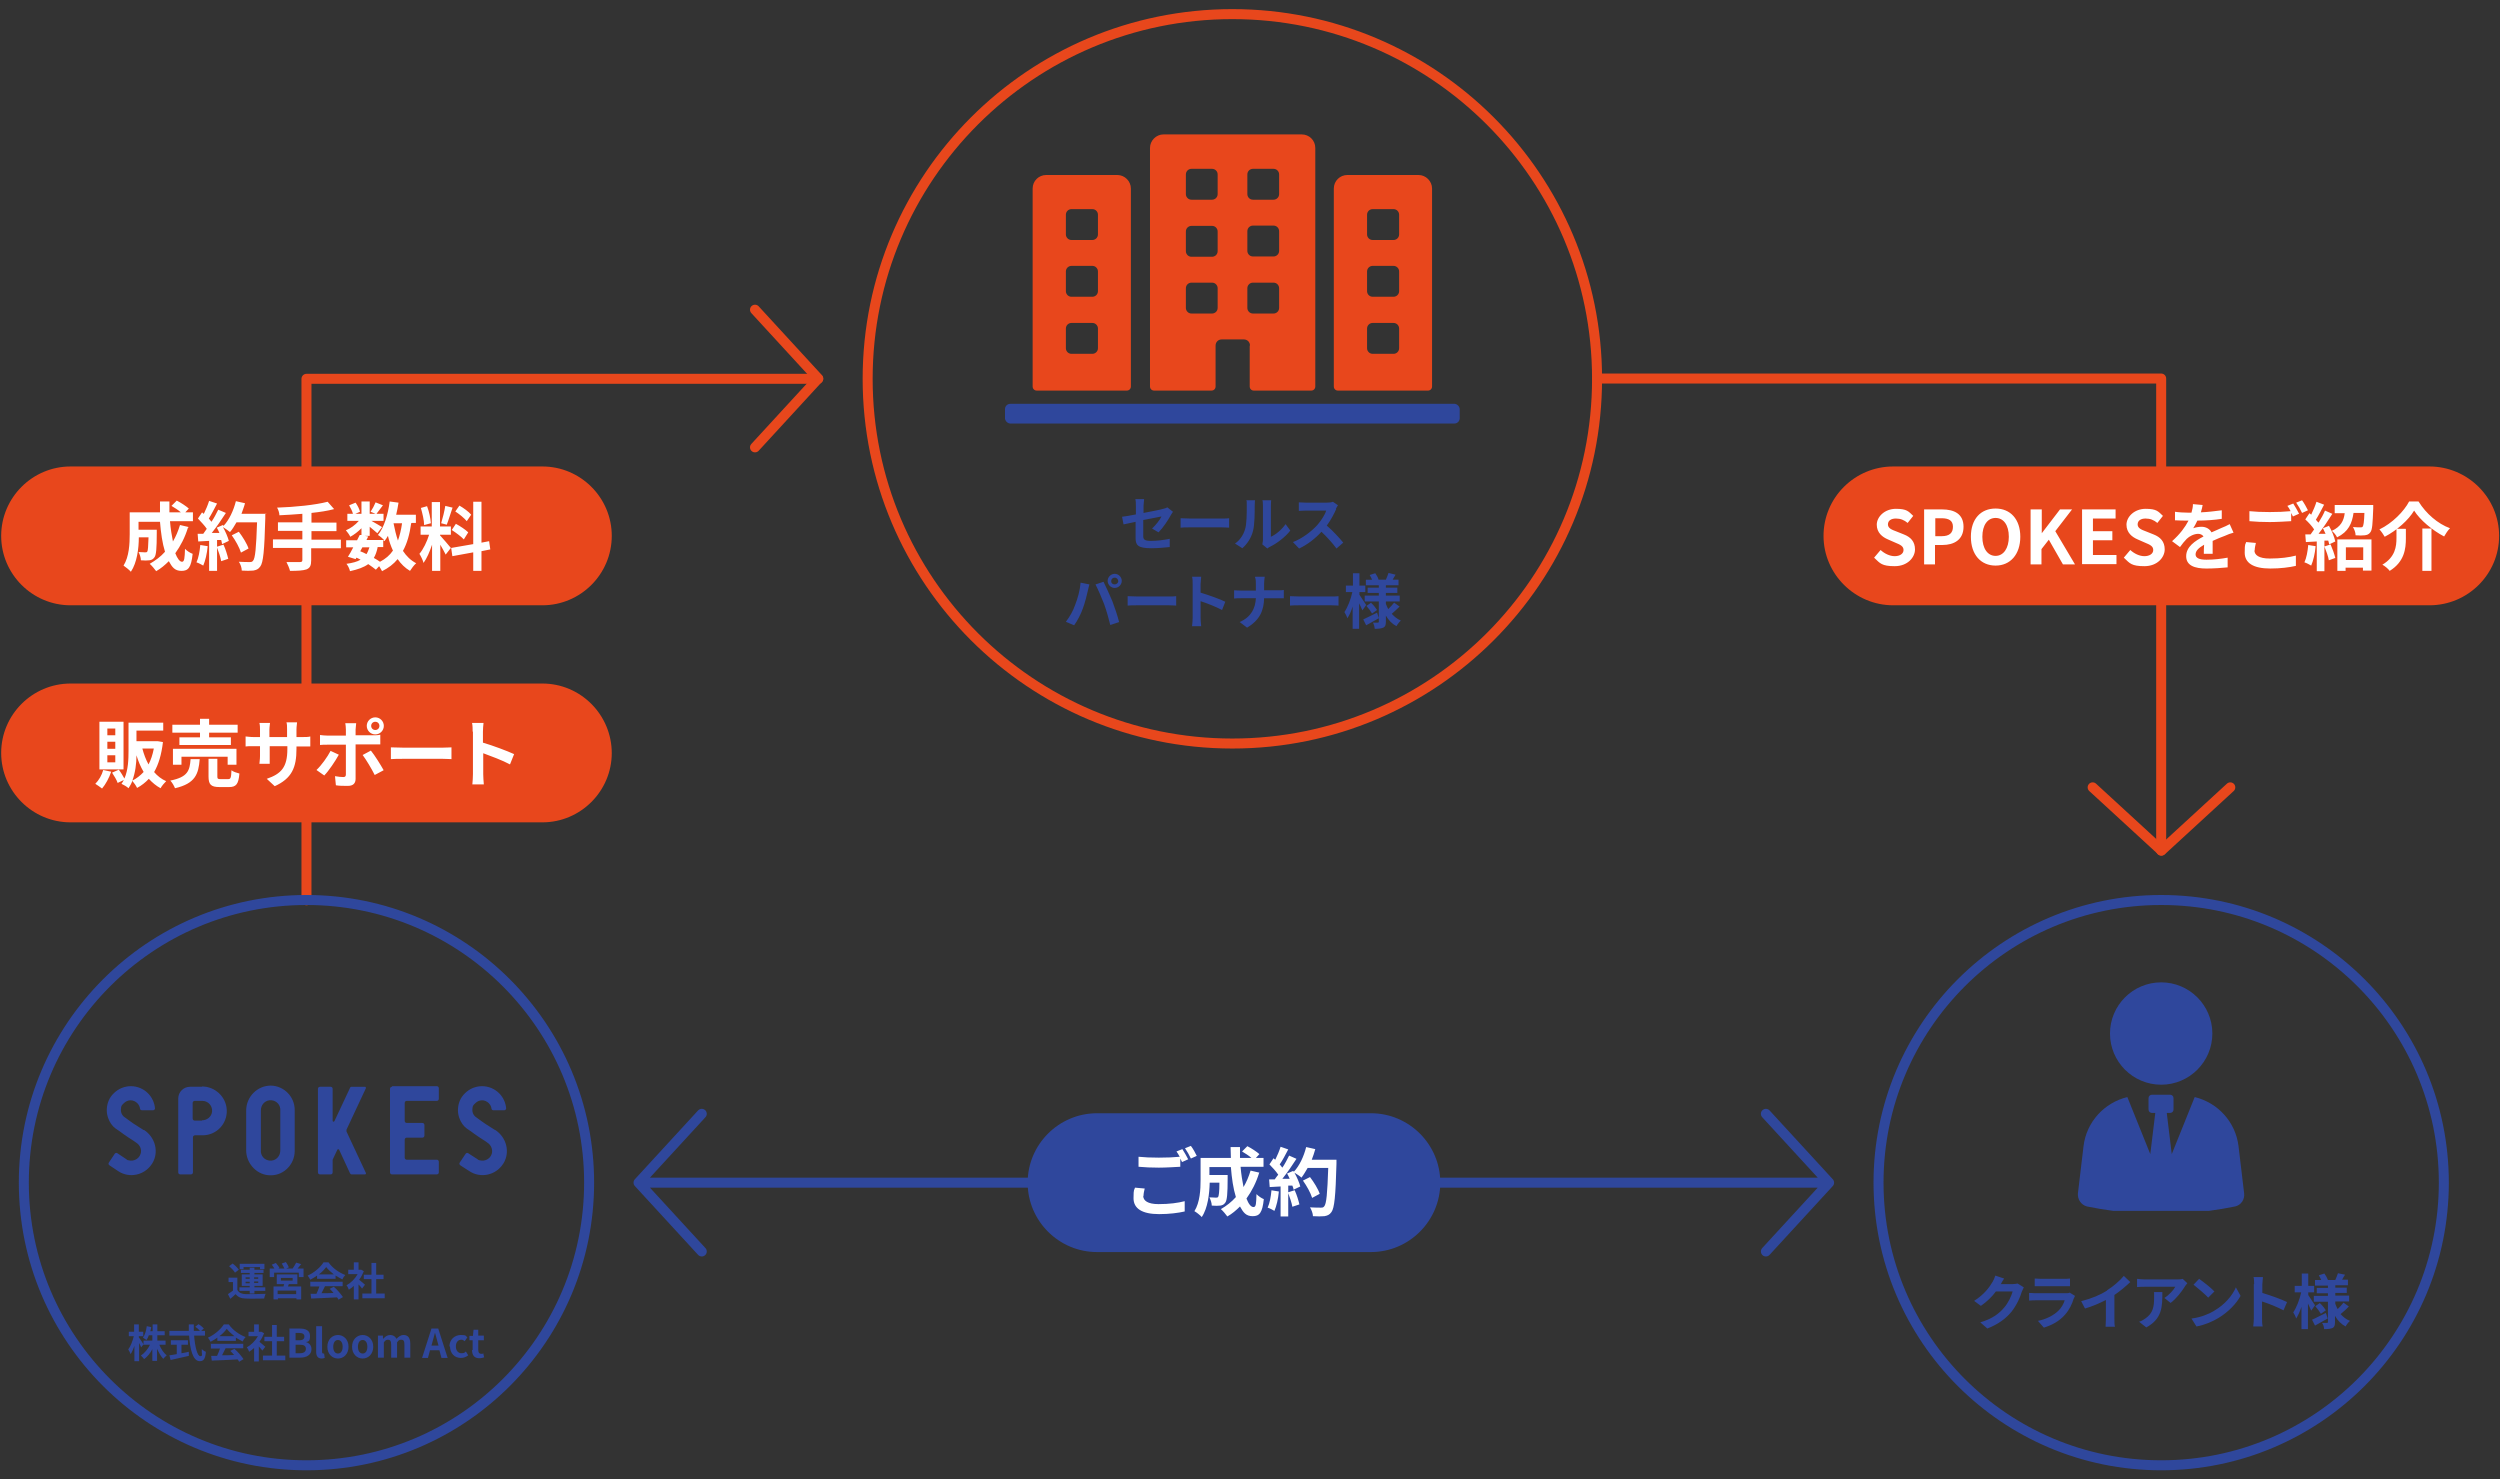 <?xml version="1.0" encoding="UTF-8"?>
<svg xmlns="http://www.w3.org/2000/svg" version="1.1" viewBox="0 0 850 503">
  <rect x="0" y="0" width="850" height="503" fill="#333333" stroke="none"/>
  <defs>
    <style>
      .cls-1 {
        fill: #fff;
      }

      .cls-2, .cls-3, .cls-4, .cls-5 {
        fill: none;
        stroke-width: 3.4px;
      }

      .cls-2, .cls-4 {
        stroke: #e8471c;
      }

      .cls-2, .cls-5 {
        stroke-miterlimit: 10;
      }

      .cls-6 {
        fill: #e8471c;
      }

      .cls-7 {
        fill: #2f479c;
      }

      .cls-3, .cls-4 {
        stroke-linecap: round;
        stroke-linejoin: round;
      }

      .cls-3, .cls-5 {
        stroke: #2f479c;
      }
    </style>
  </defs>
  <!-- Generator: Adobe Illustrator 28.7.5, SVG Export Plug-In . SVG Version: 1.2.0 Build 176)  -->
  <g>
    <g id="layout">
      <g>
        <path class="cls-7" d="M386.2,177.4c-1.8.4-3.4.7-4.2.9l-.5-2.6c1-.1,2.7-.4,4.7-.8v-2.9c0-.7,0-1.7-.2-2.3h3c0,.6-.2,1.6-.2,2.3v2.4c3-.6,5.8-1.1,6.7-1.4.6-.1,1-.3,1.4-.5l1.9,1.5c-.2.3-.5.8-.7,1.1-.9,1.7-2.7,4.4-4.2,5.9l-2.2-1.3c1.3-1.2,2.7-3,3.2-4.1-.6.1-3.4.7-6.2,1.2v5.4c0,1.2.4,1.7,2.6,1.7s4.4-.3,6.4-.7v2.8c-1.8.2-4.2.4-6.3.4-4.6,0-5.3-1.1-5.3-3.5v-5.5h0ZM404.6,176.3h10.9c1,0,1.8,0,2.4-.1v3.2c-.5,0-1.5-.1-2.4-.1h-10.9c-1.1,0-2.5,0-3.2.1v-3.2c.7,0,2.2.1,3.2.1M423.3,180c.6-1.7.6-5.6.6-8s0-1.4-.2-1.9h3c0,.1-.1,1-.1,1.8,0,2.4,0,6.6-.6,8.7-.6,2.3-1.9,4.3-3.6,5.8l-2.5-1.6c1.8-1.2,2.9-3.1,3.4-4.8M429.4,183.6v-11.8c0-.9-.1-1.7-.2-1.7h3c0,0-.1.9-.1,1.8v10.6c1.6-.7,3.6-2.3,5-4.3l1.6,2.2c-1.7,2.2-4.6,4.4-6.9,5.5-.4.2-.7.4-.9.6l-1.7-1.4c0-.4.2-.9.2-1.5h0ZM454.3,173.1c-.7,1.6-1.8,3.7-3.2,5.6,2,1.7,4.4,4.3,5.6,5.8l-2.3,2c-1.3-1.8-3.2-3.9-5.1-5.7-2.1,2.3-4.8,4.4-7.6,5.7l-2.1-2.2c3.2-1.2,6.4-3.7,8.3-5.8,1.3-1.5,2.6-3.5,3-4.9h-6.9c-.9,0-2,.1-2.4.1v-2.9c.5,0,1.8.1,2.4.1h7.1c.9,0,1.7-.1,2.1-.3l1.7,1.2c-.2.2-.5.9-.7,1.2M367.4,198.1l3,.6c-.2.6-.4,1.6-.5,2-.3,1.4-1,4.2-1.7,6.1-.7,2-1.9,4.3-3,5.8l-2.8-1.2c1.3-1.7,2.5-3.8,3.1-5.6.9-2.3,1.7-5.1,1.9-7.7M372.5,198.7l2.7-.9c.8,1.6,2.2,4.7,3,6.6.7,1.8,1.8,5.1,2.3,7.1l-3,1c-.6-2.4-1.3-4.9-2.1-7.1-.8-2.1-2.1-5.1-2.9-6.6M379,195.1c1.3,0,2.4,1.1,2.4,2.4s-1.1,2.4-2.4,2.4-2.4-1.1-2.4-2.4,1.1-2.4,2.4-2.4M379,198.7c.6,0,1.2-.5,1.2-1.1s-.5-1.2-1.2-1.2-1.2.5-1.2,1.2.5,1.1,1.2,1.1M386.6,202.8h10.9c1,0,1.8,0,2.4-.1v3.2c-.5,0-1.5-.1-2.4-.1h-10.9c-1.1,0-2.5,0-3.2.1v-3.2c.7,0,2.2.1,3.2.1M405.5,198.5c0-.7,0-1.7-.2-2.4h3.1c0,.7-.2,1.6-.2,2.4v3c2.7.8,6.6,2.2,8.4,3.1l-1.1,2.8c-2.1-1.1-5.1-2.3-7.3-3v5.7c0,.6.1,2,.2,2.8h-3.1c.1-.8.2-2,.2-2.8v-11.6ZM426.8,196.1h3.2c-.1.6-.2,1.7-.2,2.4v2.2h4.5c.9,0,1.8,0,2.2-.1v2.8c-.4,0-1.4,0-2.2,0h-4.5c-.1,4.1-1.4,7.4-5.8,10l-2.5-1.9c4-1.8,5.3-4.7,5.5-8.1h-5.1c-.9,0-1.7,0-2.3.1v-2.8c.6,0,1.4.1,2.2.1h5.2v-2.2c0-.7,0-1.7-.3-2.4M441.8,202.8h10.9c1,0,1.8,0,2.4-.1v3.2c-.5,0-1.5-.1-2.4-.1h-10.9c-1.1,0-2.5,0-3.2.1v-3.2c.7,0,2.2.1,3.2.1M463.2,207.5c-.2-.6-.7-1.5-1.1-2.4v8.7h-2.2v-7.6c-.5,1.6-1.1,3-1.8,4-.2-.7-.7-1.6-1-2.1,1.1-1.6,2.2-4.4,2.7-6.8h-2.2v-2.2h2.4v-4.2h2.2v4.2h2v2.2h-2v.9c.5.8,2,3,2.3,3.5l-1.2,1.7h0ZM468.8,210.2c-1.4.8-3,1.7-4.3,2.4l-1-2c1.2-.6,3-1.4,4.7-2.3l.6,1.9h0ZM475.9,206.2c-.9.9-1.9,1.8-2.7,2.5.9,1,1.9,1.8,3.1,2.3-.5.4-1.2,1.3-1.5,1.9-1.5-.8-2.7-2-3.6-3.6v2.1c0,1.1-.2,1.7-.9,2-.7.3-1.6.4-2.9.4,0-.6-.3-1.6-.6-2.1.7,0,1.5,0,1.7,0s.3-.1.3-.3v-6.9h-4.8v-2h4.8v-.9h-3.8v-1.8h3.8v-.8h-4.4v-1.9h2.1c-.2-.5-.5-1.1-.8-1.6l1.9-.6c.5.7,1,1.6,1.1,2.2h2.5c.3-.7.7-1.6.9-2.3l2.4.6c-.4.6-.7,1.2-1,1.7h2v1.9h-4.3v.8h3.9v1.8h-3.9v.9h4.7v2h-4.7v.8c.2.6.5,1.2.8,1.8.7-.7,1.5-1.5,2-2.2l1.8,1.3h0ZM466.2,205c.8.7,1.6,1.8,2,2.4l-1.7,1.2c-.4-.7-1.2-1.8-1.9-2.6l1.6-1.1h0Z"/>
        <path class="cls-6" d="M455,132.8h30.5c.8,0,1.4-.6,1.4-1.4v-67.3c0-2.5-2.1-4.6-4.6-4.6h-24.2c-2.5,0-4.6,2-4.6,4.6v67.3c0,.8.6,1.4,1.4,1.4h0ZM464.8,73c0-1.1.9-1.9,1.9-1.9h7.1c1.1,0,1.9.9,1.9,1.9v6.7c0,1.1-.9,1.9-1.9,1.9h-7.1c-1.1,0-1.9-.9-1.9-1.9h0v-6.7ZM464.8,92.3c0-1.1.9-1.9,1.9-1.9h7.1c1.1,0,1.9.9,1.9,1.9v6.7c0,1.1-.9,1.9-1.9,1.9h-7.1c-1.1,0-1.9-.9-1.9-1.9h0v-6.7ZM464.8,111.7c0-1.1.9-1.9,1.9-1.9h7.1c1.1,0,1.9.9,1.9,1.9v6.7c0,1.1-.9,1.9-1.9,1.9h-7.1c-1.1,0-1.9-.9-1.9-1.9h0v-6.7ZM352.6,132.8h30.5c.8,0,1.4-.6,1.4-1.4v-67.3c0-2.5-2.1-4.6-4.6-4.6h-24.2c-2.5,0-4.6,2-4.6,4.6v67.3c0,.8.6,1.4,1.4,1.4h0ZM362.4,73c0-1.1.9-1.9,1.9-1.9h7.1c1.1,0,1.9.9,1.9,1.9v6.7c0,1.1-.9,1.9-1.9,1.9h-7.1c-1.1,0-1.9-.9-1.9-1.9h0v-6.7ZM362.4,92.3c0-1.1.9-1.9,1.9-1.9h7.1c1.1,0,1.9.9,1.9,1.9v6.7c0,1.1-.9,1.9-1.9,1.9h-7.1c-1.1,0-1.9-.9-1.9-1.9h0v-6.7ZM362.4,111.7c0-1.1.9-1.9,1.9-1.9h7.1c1.1,0,1.9.9,1.9,1.9v6.7c0,1.1-.9,1.9-1.9,1.9h-7.1c-1.1,0-1.9-.9-1.9-1.9h0v-6.7ZM424.9,117.5v13.9c0,.8.6,1.4,1.4,1.4h19.5c.8,0,1.4-.6,1.4-1.4V50.3c0-2.6-2.1-4.6-4.6-4.6h-47c-2.5,0-4.6,2.1-4.6,4.6v81.1c0,.8.6,1.4,1.4,1.4h19.5c.8,0,1.4-.6,1.4-1.4v-13.9c0-1.2.9-2.1,2.1-2.1h7.5c1.2,0,2.1.9,2.1,2.1h0ZM414,104.7c0,1.1-.9,1.9-1.9,1.9h-7c-1.1,0-1.9-.9-1.9-1.9h0v-6.7c0-1.1.9-1.9,1.9-1.9h7c1.1,0,1.9.9,1.9,1.9v6.7ZM414,85.4c0,1.1-.9,1.9-1.9,1.9h-7c-1.1,0-1.9-.9-1.9-1.9h0v-6.7c0-1.1.9-1.9,1.9-1.9h7c1.1,0,1.9.9,1.9,1.9v6.7ZM414,66c0,1.1-.9,1.9-1.9,1.9h-7c-1.1,0-1.9-.9-1.9-1.9h0v-6.7c0-1.1.9-1.9,1.9-1.9h7c1.1,0,1.9.9,1.9,1.9v6.7ZM424.1,59.3c0-1.1.9-1.9,1.9-1.9h7c1.1,0,1.9.9,1.9,1.9v6.7c0,1.1-.9,1.9-1.9,1.9h-7c-1.1,0-1.9-.9-1.9-1.9h0v-6.7ZM424.1,78.6c0-1.1.9-1.9,1.9-1.9h7c1.1,0,1.9.9,1.9,1.9v6.7c0,1.1-.9,1.9-1.9,1.9h-7c-1.1,0-1.9-.9-1.9-1.9h0v-6.7ZM424.1,98c0-1.1.9-1.9,1.9-1.9h7c1.1,0,1.9.9,1.9,1.9v6.7c0,1.1-.9,1.9-1.9,1.9h-7c-1.1,0-1.9-.9-1.9-1.9h0v-6.7Z"/>
        <rect class="cls-7" x="341.7" y="137.3" width="154.6" height="6.7" rx="1.8" ry="1.8"/>
        <circle class="cls-2" cx="419" cy="128.8" r="124"/>
        <path class="cls-7" d="M680.1,436.5s0,0,0,.1h4.1c.6,0,1.3-.1,1.8-.2l2.1,1.3c-.2.4-.5,1-.7,1.5-.5,1.8-1.7,4.5-3.5,6.8-1.9,2.3-4.4,4.2-8.2,5.7l-2.4-2.1c4.1-1.2,6.4-3,8.1-5,1.4-1.6,2.5-4,2.9-5.5h-5.7c-1.3,1.8-3.1,3.5-5.1,4.9l-2.3-1.7c3.5-2.2,5.3-4.8,6.3-6.5.3-.5.7-1.4.9-2.1l3,1c-.5.7-1,1.6-1.2,2.1h0ZM705.1,441.4c-.6,2-1.5,3.9-3,5.6-2,2.3-4.6,3.6-7.2,4.4l-2-2.3c3-.6,5.5-2,7-3.5,1-1,1.7-2.2,2.1-3.5h-9.8c-.5,0-1.5,0-2.3.1v-2.6c.8,0,1.7.1,2.3.1h10c.7,0,1.2,0,1.5-.2l1.8,1.1c-.1.3-.3.6-.4.9h0ZM693.8,434.8h7.8c.6,0,1.6,0,2.2-.1v2.6c-.5,0-1.5,0-2.2,0h-7.7c-.7,0-1.5,0-2.1,0v-2.6c.6,0,1.4.1,2.1.1M716.4,438.7c2.1-1.3,4.4-3.3,5.7-4.9l2.2,2.1c-1.7,1.6-3.5,3.1-5.4,4.4v8.2c0,.9,0,2.1.2,2.6h-3.2c0-.5.1-1.8.1-2.6v-6.5c-2.1,1.1-4.7,2.2-7.1,2.9l-1.3-2.5c3.6-.9,6.6-2.2,8.8-3.6h0ZM742.8,437.5c-1,1.6-2.9,4.1-4.8,5.5l-2.1-1.7c1.6-1,3.2-2.8,3.7-3.8h-10.5c-.8,0-1.5,0-2.5.1v-2.8c.8.1,1.6.2,2.5.2h10.9c.6,0,1.7,0,2.1-.2l1.6,1.5c-.2.3-.6.8-.8,1h0ZM729.7,451.3l-2.4-1.9c.7-.2,1.4-.6,2.1-1.1,2.6-1.8,3-3.9,3-7.2s0-1.2-.1-1.8h2.9c0,5,0,9.1-5.6,12.1M752.9,445.6c3.5-2,6.1-5.1,7.3-7.9l1.6,2.9c-1.5,2.7-4.2,5.5-7.5,7.5-2,1.2-4.7,2.4-7.5,2.9l-1.7-2.7c3.2-.4,5.8-1.5,7.7-2.6h0ZM752.9,439.1l-2.1,2.1c-1-1.1-3.6-3.3-5-4.4l1.9-2c1.4,1,4,3,5.2,4.3M766.4,436.6c0-.7,0-1.7-.2-2.4h3.2c0,.7-.2,1.6-.2,2.4v3c2.7.8,6.6,2.2,8.4,3.1l-1.2,2.8c-2.1-1.1-5.1-2.3-7.3-3v5.7c0,.6,0,2,.2,2.8h-3.2c.1-.8.2-2,.2-2.8v-11.6ZM785.8,445.6c-.2-.6-.7-1.5-1.1-2.4v8.7h-2.2v-7.6c-.5,1.6-1.2,3-1.8,4-.2-.7-.7-1.6-1-2.1,1.1-1.6,2.2-4.4,2.7-6.8h-2.2v-2.2h2.4v-4.2h2.2v4.2h2v2.2h-2v.9c.5.8,2,3,2.3,3.5l-1.2,1.7h0ZM791.4,448.3c-1.4.8-3,1.7-4.3,2.4l-1-2c1.2-.5,3-1.5,4.7-2.3l.6,1.9h0ZM798.5,444.3c-.8.9-1.9,1.8-2.7,2.5.9,1,1.9,1.8,3.2,2.3-.5.4-1.2,1.3-1.5,1.9-1.5-.8-2.7-2-3.6-3.6v2.1c0,1.1-.2,1.7-.8,2-.7.3-1.6.4-2.9.4,0-.6-.3-1.6-.7-2.1.7,0,1.5,0,1.7,0s.3-.1.3-.3v-6.9h-4.8v-2h4.8v-.9h-3.8v-1.8h3.8v-.8h-4.4v-1.9h2.1c-.2-.5-.5-1.1-.8-1.6l1.9-.6c.5.7,1,1.6,1.2,2.2h2.5c.3-.7.7-1.6.9-2.3l2.4.5c-.4.6-.7,1.2-1,1.7h2v1.9h-4.3v.8h3.9v1.8h-3.9v.9h4.7v2h-4.7v.8c.2.6.5,1.2.8,1.8.7-.7,1.5-1.5,2-2.2l1.8,1.3h0ZM788.8,443.1c.8.7,1.6,1.8,2,2.4l-1.7,1.2c-.4-.7-1.2-1.8-1.9-2.6l1.6-1.1h0ZM751,411.7c3-.4,6-.9,8.9-1.5,2-.4,3.4-2.4,3.1-4.5l-1.9-16c-1-8.3-7.1-14.8-14.9-16.7l-7.8,19.4-1.7-14h1.1c.7,0,1.2-.5,1.2-1.2v-3.8c0-.7-.5-1.2-1.2-1.2h-6.1c-.7,0-1.2.5-1.2,1.2v3.8c0,.7.5,1.2,1.2,1.2h1.1l-1.7,14-7.8-19.4c-7.8,1.9-13.9,8.4-14.9,16.7l-1.9,16c-.2,2.1,1.1,4,3.1,4.5,2.9.6,5.9,1.1,8.9,1.5h32.4,0ZM734.8,334c-9.6,0-17.4,7.8-17.4,17.4s7.8,17.4,17.4,17.4,17.4-7.8,17.4-17.4-7.8-17.4-17.4-17.4"/>
        <circle class="cls-5" cx="734.8" cy="402.1" r="96.1"/>
        <path class="cls-7" d="M68.7,369.5h-4.1c-2.2,0-4,1.8-4,4v25.1c0,.4.3.7.7.7h3.6c.4,0,.7-.3.7-.7v-11.9c0-.4.3-.7.7-.7h2.6c4.7,0,8.4-3.9,8.2-8.6-.2-4.5-4-8-8.4-8h0ZM68.7,381h-2.5c-.4,0-.7-.3-.7-.7v-5.3c0-.4.3-.7.7-.7h2.6c2,0,3.5,1.7,3.3,3.7-.2,1.7-1.7,2.9-3.4,2.9M133.3,369.5c-.4,0-.7.3-.7.7v28.4c0,.4.3.7.7.7h15.2c.4,0,.7-.3.7-.7v-3.6c0-.4-.3-.7-.7-.7h-10.2c-.4,0-.7-.3-.7-.7v-6.1c0-.4.3-.7.7-.7h5.3c.4,0,.7-.3.7-.7v-3.6c0-.4-.3-.7-.7-.7h-5.3c-.4,0-.7-.3-.7-.7v-6.1c0-.4.3-.7.7-.7h10.2c.4,0,.7-.3.7-.7v-3.6c0-.4-.3-.7-.7-.7h-15.2ZM119.6,369.5c-.3,0-.5.1-.6.4l-5.3,11.3c-.2.3-.6.2-.6-.1v-10.9c0-.4-.3-.7-.7-.7h-3.6c-.4,0-.7.3-.7.7v28.4c0,.4.3.7.7.7h3.6c.4,0,.7-.3.7-.7v-4.3l1.6-3.4c.1-.2.5-.2.6,0l3.7,8c.1.2.3.4.6.4h4.5c.2,0,.4-.2.3-.5l-6.6-14.1c0-.2,0-.4,0-.6l6.6-14.1c0-.2,0-.5-.3-.5h-4.5ZM92.1,369.1c-4.6,0-8.4,3.8-8.4,8.5v13.5c0,4.6,3.8,8.6,8.4,8.5,4.5,0,8.1-3.8,8.1-8.3v-13.9c0-4.5-3.6-8.2-8.1-8.3M95.3,388v3.2c0,1.7-1.2,3.2-2.9,3.4-1.8.2-3.5-1-3.7-2.9,0-.1,0-.3,0-.4v-13.8c0-1.7,1.2-3.2,2.9-3.4,1.8-.2,3.5,1,3.7,2.9,0,.1,0,.3,0,.4v10.6ZM48.8,384.2l-3.3-2.1s-2.3-1.6-3.2-2.3c-.2-.1-1.2-.9-1.2-2.4s.4-1.7,1-2.3c.6-.6,1.4-1,2.3-1s1.7.4,2.3,1c.5.5.8,1.1.9,1.8,0,.3.3.6.7.6h3.7c.4,0,.7-.3.7-.7-.2-1.9-1-3.7-2.4-5.1-1.5-1.5-3.6-2.4-5.8-2.4s-4.3.9-5.8,2.4c-1.6,1.5-2.4,3.6-2.4,5.8,0,1,.2,1.9.5,2.7.5,1.4,1.3,2.6,2.5,3.5.9.6,1.8,1.2,2.7,1.9,1.1.8,2.2,1.5,3.3,2.2.3.2.7.5,1,.7,1.3.8,2,2.4,1.5,3.8-.5,1.7-2.4,2.7-4.1,2.2-.3,0-.6-.2-.8-.4l-3-2c-.3-.2-.7-.1-.9.2,0,0,0,0,0,0l-2,3c-.2.3-.1.7.2.9l3,2c3.8,2.5,8.9,1.4,11.4-2.4,0,0,.1-.2.2-.3,2.3-3.8,1-8.8-2.8-11.3h0ZM168.3,384.2l-3.3-2.1s-2.3-1.6-3.2-2.3c-.2-.1-1.2-.9-1.2-2.4s.4-1.7,1-2.3,1.4-1,2.3-1,1.7.4,2.3,1c.5.5.8,1.1.9,1.8,0,.3.3.6.6.6h3.7c.4,0,.7-.3.7-.7-.2-1.9-1-3.7-2.4-5.1-1.5-1.5-3.6-2.4-5.8-2.4s-4.3.9-5.8,2.4c-1.6,1.5-2.4,3.6-2.4,5.8,0,1,.2,1.9.5,2.7.5,1.4,1.3,2.6,2.5,3.5.9.6,1.8,1.2,2.7,1.9,1.1.8,2.2,1.5,3.3,2.2.4.2.7.5,1,.7,1.3.8,1.9,2.4,1.5,3.8-.5,1.7-2.4,2.7-4.1,2.2-.3,0-.6-.2-.8-.4l-3.1-2c-.3-.2-.7-.1-.9.2,0,0,0,0,0,0l-2,3c-.2.3-.1.7.2.9l3.1,2c3.8,2.5,8.9,1.4,11.4-2.4,0,0,.1-.2.2-.3,2.3-3.8,1-8.8-2.8-11.3h0ZM80.8,438.7c.5.9,1.5,1.3,2.8,1.3,1.6,0,4.8,0,6.7-.1-.2.4-.4,1.1-.5,1.6-1.7,0-4.5.1-6.2,0-1.6,0-2.7-.5-3.5-1.5-.5.5-1.1,1-1.8,1.6l-.8-1.6c.5-.3,1.1-.8,1.7-1.2v-2.9h-1.5v-1.5h3v4.3h0ZM79.9,432.7c-.4-.7-1.3-1.6-2-2.2l1.2-.9c.8.6,1.7,1.5,2.1,2.1l-1.3,1ZM84.9,438.9h-3.5v-1.2h3.5v-.5h-2.7v-3.9h2.7v-.5h-3v-1.1h3v-.7h1.6v.7h3.1v1.1h-3.1v.5h2.8v3.9h-2.8v.5h3.7v1.2h-3.7v.9h-1.6v-.9ZM82.9,431.5h-1.4v-1.8h8.4v1.8h-1.5v-.7h-5.6v.7ZM83.5,434.8h1.4v-.5h-1.4v.5ZM84.9,436.3v-.5h-1.4v.5h1.4ZM86.4,434.3v.5h1.4v-.5h-1.4ZM87.8,435.7h-1.4v.5h1.4v-.5ZM103.2,431.3v2.9h-1.6v-1.5h-8.4v1.5h-1.5v-2.9h1.6c-.2-.4-.6-.9-.9-1.3l1.4-.6c.4.5,1,1.2,1.2,1.7l-.4.2h2.1c-.2-.5-.6-1.1-.9-1.7l1.4-.5c.4.5.8,1.3,1,1.8l-.9.4h2.2c.4-.6.9-1.4,1.2-2l1.7.5c-.4.5-.8,1-1.2,1.5h1.9ZM98.2,436.6c-.1.3-.2.6-.3.8h4.5v4.4h-1.6v-.4h-6.3v.4h-1.5v-4.4h3.4c0-.3.2-.5.2-.8h-2.5v-3.3h7v3.3h-2.8ZM100.7,438.8h-6.3v1.2h6.3v-1.2ZM95.5,435.4h4v-.9h-4v.9ZM107.8,433.7c-.7.5-1.5,1-2.3,1.4-.2-.4-.6-1-.9-1.4,2.3-1,4.4-2.9,5.4-4.5h1.7c1.4,2,3.6,3.5,5.7,4.3-.4.4-.8,1-1,1.5-.7-.4-1.5-.8-2.3-1.3v1.1h-6.3v-1ZM105.4,435.8h11.1v1.5h-6c-.4.8-.8,1.6-1.2,2.4,1.3,0,2.7,0,4.1-.1-.4-.5-.9-1-1.3-1.4l1.4-.7c1.2,1,2.4,2.5,3.1,3.5l-1.5.9c-.1-.3-.3-.5-.5-.8-3.2.2-6.5.3-8.8.4l-.2-1.6h2c.4-.8.7-1.7,1-2.5h-3.1v-1.5h0ZM113.5,433.3c-1-.8-2-1.7-2.6-2.5-.6.8-1.4,1.7-2.5,2.5h5.1,0ZM123.1,438.1c-.3-.4-.7-.9-1.2-1.4v5.1h-1.6v-4.6c-.5.5-1.1.9-1.7,1.3-.1-.4-.5-1.2-.8-1.5,1.5-.8,2.9-2.2,3.8-3.8h-3.2v-1.5h1.9v-2.5h1.6v2.5h.9c0,0,.9.5.9.5-.4,1-.9,2-1.6,2.9.7.5,1.7,1.5,2,1.7l-1,1.3h0ZM130.8,439.8v1.6h-7.6v-1.6h3.1v-4.9h-2.6v-1.5h2.6v-4h1.6v4h2.5v1.5h-2.5v4.9h2.9ZM48,458.1c-.2-.4-.4-1-.7-1.5v6.2h-1.6v-5.2c-.4,1.1-.8,2.1-1.3,2.8-.2-.5-.5-1.2-.8-1.6.8-1,1.5-2.9,1.9-4.5h-1.7v-1.5h1.8v-2.5h1.6v2.5h1.5v1.5h-1.5v.4c.4.5,1.4,2,1.6,2.4l-.9,1.1h0ZM54.2,457.3c.6,1.4,1.5,2.8,2.5,3.5-.4.3-.9.9-1.2,1.2-.8-.8-1.5-2.1-2.1-3.4v4.1h-1.6v-4c-.7,1.4-1.7,2.6-2.8,3.4-.3-.4-.7-.9-1.1-1.2,1.2-.8,2.4-2.2,3.1-3.7h-2.2v-1.4h3v-1.8h-1.2c-.2.6-.5,1.2-.8,1.6-.3-.2-.9-.6-1.2-.8.7-.9,1.1-2.4,1.3-3.9l1.5.3c0,.5-.2,1-.3,1.4h.8v-2.3h1.6v2.3h2.5v1.4h-2.5v1.8h2.8v1.4h-2.1,0ZM66,454.1c.3,3.9,1.1,7,2.1,7s.4-.7.5-2.4c.4.4,1,.8,1.4.9-.2,2.5-.8,3.2-2.1,3.2-2.3,0-3.3-4-3.6-8.7h-6.7v-1.6h6.6c0-.7,0-1.5,0-2.2h1.7c0,.7,0,1.5,0,2.2h2.1c-.4-.5-1-1-1.6-1.4l1.1-.9c.6.4,1.4,1,1.8,1.5l-.9.8h1.3v1.6h-3.7ZM61.7,460.1c.8-.1,1.7-.3,2.5-.5v1.4c-2.1.5-4.5,1-6.2,1.4l-.4-1.6c.7-.1,1.6-.2,2.5-.4v-3.2h-2v-1.5h5.8v1.5h-2.2v3h0ZM73.9,454.8c-.7.5-1.5,1-2.3,1.4-.2-.4-.6-1-.9-1.4,2.3-1,4.4-2.9,5.4-4.5h1.7c1.4,2,3.6,3.5,5.7,4.3-.4.4-.8,1-1,1.5-.7-.4-1.5-.8-2.3-1.3v1.1h-6.3v-1ZM71.6,456.9h11.1v1.5h-6c-.4.8-.8,1.6-1.2,2.4,1.3,0,2.7,0,4.1-.1-.4-.5-.9-1-1.3-1.4l1.4-.7c1.2,1,2.4,2.5,3.1,3.5l-1.5.9c-.1-.3-.3-.5-.5-.8-3.2.2-6.5.3-8.8.4l-.2-1.6h2c.4-.8.7-1.7,1-2.5h-3.1v-1.5h0ZM79.7,454.3c-1-.8-2-1.7-2.6-2.5-.6.8-1.4,1.7-2.5,2.5h5.1,0ZM89.2,459.2c-.3-.4-.7-.9-1.2-1.4v5.1h-1.6v-4.6c-.5.5-1.1.9-1.7,1.3-.1-.4-.5-1.2-.8-1.5,1.5-.8,2.9-2.2,3.8-3.8h-3.2v-1.5h1.9v-2.5h1.6v2.5h.9c0,0,.9.5.9.5-.4,1-.9,2-1.6,2.9.7.5,1.7,1.5,2,1.7l-1,1.3h0ZM97,460.9v1.6h-7.6v-1.6h3.1v-4.9h-2.6v-1.5h2.6v-4h1.6v4h2.5v1.5h-2.5v4.9h2.9ZM98.5,451.7h3.3c2.1,0,3.6.6,3.6,2.5s-.5,1.9-1.4,2.1h0c1.1.3,1.9,1.1,1.9,2.4,0,2-1.7,2.9-3.9,2.9h-3.6v-10h0ZM101.7,455.7c1.3,0,1.8-.5,1.8-1.3s-.6-1.2-1.8-1.2h-1.2v2.5h1.2,0ZM101.9,460.1c1.4,0,2.1-.5,2.1-1.5s-.7-1.4-2.1-1.4h-1.4v2.9h1.4ZM107.5,459.5v-8.6h2v8.7c0,.5.2.6.4.6s.1,0,.3,0l.2,1.5c-.3.1-.7.2-1,.2-1.4,0-1.9-.9-1.9-2.3h0ZM111.3,457.9c0-2.5,1.7-4,3.6-4s3.6,1.5,3.6,4-1.7,4-3.6,4-3.6-1.5-3.6-4M116.5,457.9c0-1.4-.6-2.3-1.6-2.3s-1.6.9-1.6,2.3.6,2.3,1.6,2.3,1.6-.9,1.6-2.3M119.7,457.9c0-2.5,1.7-4,3.6-4s3.6,1.5,3.6,4-1.7,4-3.6,4-3.6-1.5-3.6-4M124.9,457.9c0-1.4-.6-2.3-1.6-2.3s-1.6.9-1.6,2.3.6,2.3,1.6,2.3,1.6-.9,1.6-2.3M128.6,454.1h1.6v1h.2c.6-.7,1.3-1.2,2.3-1.2s1.7.5,2.1,1.3c.7-.7,1.4-1.3,2.4-1.3,1.6,0,2.3,1.1,2.3,3v4.7h-2v-4.5c0-1.2-.3-1.6-1.1-1.6s-.9.3-1.4.9v5.2h-2v-4.5c0-1.2-.4-1.6-1.1-1.6s-.9.3-1.4.9v5.2h-2v-7.5h0ZM146.7,451.7h2.3l3.2,10h-2.1l-.7-2.6h-3.2l-.7,2.6h-2l3.2-10h0ZM146.7,457.5h2.4l-.3-1.1c-.3-1-.6-2.2-.9-3.3h0c-.3,1.1-.6,2.2-.9,3.3l-.3,1.1h0ZM152.8,457.9c0-2.5,1.8-4,3.9-4s1.6.4,2.2.8l-.9,1.3c-.4-.3-.7-.5-1.1-.5-1.2,0-1.9.9-1.9,2.3s.8,2.3,1.9,2.3,1.1-.3,1.5-.6l.8,1.3c-.7.6-1.6.9-2.5.9-2.1,0-3.7-1.5-3.7-4h0ZM160.7,459v-3.3h-1.1v-1.5h1.2c0,0,.2-2.1.2-2.1h1.6v2h1.9v1.6h-1.9v3.3c0,.9.4,1.3,1,1.3s.5,0,.7-.2l.3,1.4c-.4.1-.9.3-1.6.3-1.8,0-2.5-1.1-2.5-2.8h0Z"/>
        <path class="cls-4" d="M278.2,128.8H104.2v177.3"/>
        <path class="cls-4" d="M256.7,105.3l21.5,23.4h0l-21.5,23.4"/>
        <path class="cls-3" d="M621.9,402.1H217.1M600.4,378.7l21.5,23.4h0l-21.5,23.4M238.6,378.7l-21.5,23.4h0l21.5,23.4"/>
        <path class="cls-4" d="M734.8,289.2v-160.5h-191.8"/>
        <path class="cls-4" d="M758.3,267.7l-23.4,21.5h0l-23.4-21.5"/>
        <path class="cls-6" d="M208,182.2c0,13-10.6,23.6-23.6,23.6H24c-13,0-23.6-10.6-23.6-23.6s10.6-23.6,23.6-23.6h160.4c13,0,23.6,10.6,23.6,23.6"/>
        <path class="cls-1" d="M63.9,179.4c-1,3.3-2.5,6.2-4.3,8.7.7,1.8,1.5,2.9,2.3,2.9s.9-1.3,1-4.4c.7.7,1.7,1.4,2.6,1.7-.5,4.7-1.5,5.8-3.8,5.8s-3.2-1.3-4.3-3.3c-1.3,1.3-2.7,2.5-4.3,3.4-.5-.7-1.5-1.9-2.2-2.5,1.9-1.1,3.7-2.4,5.2-4.1-.9-2.9-1.4-6.4-1.7-10.2h-7.3v2.7h6.2s0,.8,0,1.1c0,5.3-.2,7.6-.8,8.3-.5.7-1,.9-1.7,1-.7.1-1.7.1-2.9,0,0-.9-.4-2.1-.8-2.8.9,0,1.8.1,2.2.1s.6,0,.8-.3c.2-.4.3-1.6.4-4.8h-3.3c0,3.7-.6,8.6-2.7,11.7-.5-.6-1.9-1.7-2.5-2.1,1.9-3,2.1-7.4,2.1-10.7v-7.4h10.3c0-1.2,0-2.5,0-3.7h3.2c0,1.3,0,2.5,0,3.7h3.9c-.9-.8-2.2-1.6-3.2-2.2l1.8-1.8c1.4.7,3.2,1.9,4.1,2.7l-1.2,1.3h2.6v3h-7.8c.2,2.5.6,4.9,1,6.9,1-1.7,1.8-3.6,2.4-5.6l3,.7h0ZM70.6,185.8c-.2,2.4-.8,4.9-1.5,6.5-.5-.3-1.6-.9-2.3-1.1.7-1.5,1.1-3.7,1.3-5.9l2.5.4h0ZM90.2,174.8s0,1,0,1.4c-.3,11.1-.7,15.1-1.7,16.4-.7,1-1.4,1.2-2.4,1.4-.9.1-2.5.1-3.9,0,0-.9-.4-2.2-1-3,1.6.1,3,.1,3.7.1s.8-.1,1.1-.4c.8-.8,1.1-4.5,1.4-13.1h-7c-.7,1.2-1.4,2.4-2.2,3.3-.5-.4-1.6-1.2-2.4-1.7.9,1.6,1.7,3.5,2,4.7l-2.3,1.1c0-.4-.2-.9-.3-1.4h-1.4v10.5h-2.7v-10.2l-3.7.2-.2-2.6h1.9c.4-.6.8-1.1,1.2-1.7-.7-1.1-2-2.4-3-3.5l1.4-2.1c.2.2.4.4.6.5.7-1.4,1.4-3.1,1.8-4.4l2.7.9c-.9,1.7-1.9,3.7-2.8,5.1.3.4.6.7.9,1.1.9-1.3,1.6-2.7,2.3-4.1l2.6,1.1c-1.4,2.2-3.2,4.8-4.8,6.8h2.6c-.3-.7-.6-1.3-.9-1.8l2.1-.9.2.3c1.9-2,3.4-5.2,4.2-8.4l3.1.7c-.3,1.2-.8,2.4-1.2,3.6h8.6,0ZM76,185.2c.7,1.5,1.3,3.5,1.6,4.8l-2.4.8c-.2-1.3-.9-3.3-1.5-4.9l2.2-.7ZM81.9,187.8c-.5-1.6-1.8-4-3.1-5.8l2.4-1.2c1.3,1.7,2.8,4.1,3.3,5.7l-2.6,1.4h0ZM115.8,186.4h-10v4.1c0,1.8-.4,2.6-1.6,3.1-1.2.4-3,.5-5.6.5-.2-.9-.8-2.2-1.2-3,1.9,0,4,0,4.6,0,.6,0,.8-.2.8-.7v-4.1h-10v-2.9h10v-2.9h-8.3v-2.9h8.3v-2.9c-2.6.2-5.3.4-7.8.5,0-.8-.4-2-.8-2.6,6.1-.2,13-.9,17.2-2l2.2,2.5c-2.2.6-4.9,1-7.7,1.3v3.3h8.5v2.9h-8.5v2.9h10v2.9h0ZM139.8,177.9c-.5,3.7-1.4,6.9-2.8,9.4,1.2,1.8,2.6,3.2,4.5,4.2-.7.6-1.6,1.8-2.1,2.6-1.7-1-3.1-2.4-4.2-4-1.4,1.7-3.1,3-5.3,4.1-.2-.4-.6-1.1-1-1.7l-1.1,1.2c-.7-.6-1.6-1.2-2.6-1.9-1.5,1.1-3.5,1.8-6.2,2.4-.2-.9-.7-1.9-1.2-2.5,2.1-.3,3.6-.7,4.8-1.4-.4-.2-.9-.5-1.4-.7l-.3.5-2.6-.8c.6-.9,1.2-2,1.8-3.2h-2.4v-2.4h3.7c.3-.6.6-1.2.9-1.8h.6c0,.1,0-2.3,0-2.3-1.2,1.2-2.5,2.2-3.8,2.9-.3-.7-1-1.6-1.5-2.2,1.5-.6,3.2-1.8,4.4-3.2h-3.9v-2.4h1.9c-.2-.9-.8-2-1.3-2.9l2.2-.9c.7,1,1.3,2.2,1.5,3.1l-1.6.7h2.1v-4.2h2.8v4.2h2l-1.7-.7c.6-.9,1.3-2.2,1.7-3.2l2.5,1c-.8,1.1-1.6,2.1-2.2,2.9h2.4v2.4h-4.1c1.2.7,3,1.7,3.6,2.1l-1.6,2.1c-.6-.5-1.6-1.4-2.6-2.2v3.1h-1.6l1.1.2-.6,1.2h6c-.6-.6-1.5-1.4-2.1-1.7,2.1-2.6,3.4-6.9,4-11.4l3,.4c-.2,1.4-.5,2.8-.8,4.1h6.7v2.8h-1.4,0ZM122.4,187.4c.8.3,1.5.6,2.2,1,.4-.6.7-1.4,1-2.3h-2.4l-.7,1.3ZM128.4,186.1c-.3,1.4-.7,2.6-1.3,3.6.8.4,1.5.9,2.1,1.3,1.9-1,3.3-2.2,4.4-3.8-.7-1.5-1.3-3.2-1.7-5-.4.7-.8,1.3-1.2,1.8-.1-.1-.2-.2-.4-.4v2.4h-2ZM133.8,177.9c.4,2.1.9,4.1,1.5,5.9.6-1.7,1.1-3.7,1.4-5.9h-2.9ZM151.5,188.5c-.4-.8-1.1-2.1-1.8-3.3v8.9h-2.8v-8.9c-.8,2.4-1.8,4.7-2.9,6.2-.2-.9-.9-2.3-1.4-3.1,1.3-1.5,2.6-4.2,3.3-6.5h-2.9v-2.8h3.8v-8.3h2.8v8.3h3.7v2.8h-3.7v.2c.7.7,3.1,3.6,3.7,4.3l-1.8,2.3ZM144.2,178.5c0-1.6-.6-4-1.1-5.8l2.1-.6c.7,1.8,1.2,4.2,1.3,5.8l-2.2.6ZM153.9,172.5c-.7,2-1.4,4.4-2,5.9l-1.9-.5c.5-1.6,1.1-4.1,1.4-5.9l2.5.6h0ZM163.7,187.3v6.8h-2.8v-6.3l-7.1,1.3-.4-2.8,7.5-1.3v-14.4h2.8v13.9l2.6-.5.4,2.8-3,.6h0ZM155,178.1c1.5.8,3.3,2,4.2,2.9l-1.5,2.4c-.8-.9-2.7-2.3-4.1-3.2l1.4-2.1h0ZM158.7,177.2c-.8-1-2.5-2.4-3.9-3.3l1.4-2c1.4.8,3.2,2.1,4,3.1l-1.5,2.2h0Z"/>
        <path class="cls-6" d="M849.7,182.2c0,13-10.6,23.6-23.7,23.6h-182.3c-13,0-23.7-10.6-23.7-23.6s10.6-23.6,23.7-23.6h182.3c13,0,23.7,10.6,23.7,23.6"/>
        <path class="cls-1" d="M637.2,189.6l2.2-2.6c1.3,1.2,3.1,2.1,4.8,2.1s3-.8,3-2.1-1.1-1.8-2.8-2.5l-2.5-1.1c-1.9-.8-3.8-2.3-3.8-5s2.7-5.4,6.5-5.4,4.3.9,5.9,2.4l-1.9,2.4c-1.2-1-2.4-1.5-4-1.5s-2.7.7-2.7,2,1.3,1.8,2.9,2.4l2.5,1c2.3.9,3.8,2.4,3.8,5.1s-2.5,5.7-6.9,5.7-5-1-6.8-2.7M654.2,173.2h6.1c4.1,0,7.3,1.5,7.3,5.9s-3.2,6.2-7.2,6.2h-2.5v6.6h-3.7v-18.7ZM660.2,182.3c2.6,0,3.8-1.1,3.8-3.2s-1.4-2.9-3.9-2.9h-2.1v6.1h2.2ZM670.1,182.5c0-6.1,3.4-9.6,8.4-9.6s8.4,3.6,8.4,9.6-3.4,9.8-8.4,9.8-8.4-3.7-8.4-9.8M683,182.5c0-4-1.8-6.4-4.5-6.4s-4.5,2.4-4.5,6.4,1.8,6.5,4.5,6.5,4.5-2.6,4.5-6.5M690.5,173.2h3.7v8.1h0l6.2-8.1h4.1l-5.7,7.4,6.7,11.3h-4.1l-4.8-8.4-2.5,3.2v5.2h-3.7v-18.7h0ZM707.8,173.2h11.5v3.1h-7.7v4.3h6.6v3.1h-6.6v5h8v3.1h-11.7v-18.7h0ZM722.1,189.6l2.2-2.6c1.3,1.2,3.1,2.1,4.8,2.1s3-.8,3-2.1-1.1-1.8-2.8-2.5l-2.5-1.1c-1.9-.8-3.8-2.3-3.8-5s2.7-5.4,6.5-5.4,4.3.9,5.9,2.4l-1.9,2.4c-1.2-1-2.4-1.5-4-1.5s-2.7.7-2.7,2,1.3,1.8,2.9,2.4l2.5,1c2.3.9,3.8,2.4,3.8,5.1s-2.5,5.7-6.9,5.7-5-1-6.8-2.7M748.2,174.2c2.4-.1,4.9-.4,7.2-.7v2.9c-2.4.4-5.5.6-8.3.6-.4.9-.9,1.8-1.4,2.6.7-.3,2-.5,2.8-.5,1.5,0,2.8.7,3.4,1.9,1.3-.6,2.4-1,3.4-1.5,1-.4,1.9-.8,2.8-1.3l1.3,2.9c-.8.2-2.2.7-3,1.1-1.1.4-2.6,1-4.1,1.7,0,1.4,0,3.3,0,4.4h-3c0-.8,0-2,.1-3.1-1.9,1.1-2.9,2.1-2.9,3.3s1.2,1.8,3.7,1.8,5-.3,7.2-.7v3.3c-1.8.2-4.9.4-7.2.4-4,0-6.9-1-6.9-4.2s3-5.2,5.9-6.7c-.4-.6-1.1-.9-1.8-.9-1.4,0-3,.8-3.9,1.7-.8.8-1.5,1.7-2.3,2.8l-2.7-2c2.7-2.4,4.4-4.7,5.6-7h-.3c-1,0-2.9,0-4.3-.1v-2.9c1.3.2,3.2.3,4.4.3h1.2c.3-1,.5-2,.5-2.9l3.3.3c-.1.6-.3,1.5-.6,2.5h0ZM766.5,187.1c0,1.6,1.5,2.8,5.2,2.8s6.6-.4,8.9-1v3.5c-2.2.5-5.2.9-8.7.9-5.8,0-8.7-1.9-8.7-5.4s.3-2.7.5-3.6l3.3.3c-.2.9-.4,1.7-.4,2.6h0ZM781.6,174.7l-2,.9c-.2-.4-.4-.8-.6-1.2v2.8c-1.8.1-4.9.3-7.3.3s-4.8-.1-6.9-.3v-3.4c1.9.2,4.2.3,6.9.3s5.1-.1,7.1-.3c-.3-.7-.7-1.3-1.1-1.8l2-.8c.6.9,1.5,2.5,2,3.5h0ZM784.7,173.5l-2,.9c-.5-1.1-1.3-2.5-2-3.5l2-.8c.7.9,1.6,2.6,2,3.4M787.3,185.8c-.2,2.4-.8,4.9-1.5,6.5-.5-.3-1.6-.9-2.3-1.1.7-1.5,1.1-3.7,1.3-5.9l2.5.4h0ZM791.8,178.7c1,1.7,1.9,3.9,2.2,5.4l-2.1,1c0-.4-.2-.8-.3-1.3h-1.3v10.4h-2.6v-10.1l-3.7.2-.2-2.6h1.8c.4-.6.8-1.1,1.2-1.7-.7-1.1-1.9-2.4-3-3.4l1.4-2.1c.2.1.4.3.6.5.7-1.4,1.4-3.1,1.8-4.4l2.6,1c-.9,1.7-1.9,3.7-2.8,5.1.3.4.6.7.9,1,.9-1.4,1.7-2.9,2.2-4.1l2.5,1.1c-1.4,2.2-3.1,4.8-4.7,6.8h2.4c-.3-.7-.6-1.3-.9-1.9l2-.8h0ZM792.4,185.1c.6,1.4,1.3,3.3,1.6,4.6l-2.2.8c-.2-1.3-.9-3.2-1.5-4.7l2.1-.7h0ZM806.9,171.7s0,.7,0,1.1c-.2,5.2-.3,7.4-1,8.2-.5.7-1.1.9-1.9,1-.7.1-1.9.1-3.1,0,0-.9-.4-2-.9-2.8,1.1.1,2.1.1,2.5.1s.6,0,.8-.2c.3-.4.5-1.6.6-4.7h-3.7c-.5,3.5-1.7,6.4-5.6,8.3-.3-.7-1.1-1.7-1.8-2.2,3.1-1.4,4.1-3.5,4.4-6h-3.4v-2.8h12.9ZM794.8,183.4h11.5v10.6h-2.9v-1h-5.9v1.1h-2.8v-10.7h0ZM797.6,186.1v4.3h5.9v-4.3h-5.9ZM810.8,182.5c-.4-.7-1.2-1.9-1.8-2.5,4.4-2.1,8.4-6.2,10.1-9.5h3.2c2.6,4.2,6.6,7.6,10.7,9.1-.8.8-1.4,1.8-2,2.8-4-2.1-8.2-5.6-10.2-8.8-1.9,3.2-5.8,6.7-10,8.9h0ZM818,179.9v3.1c0,3.6-.5,8-5.5,11.1-.5-.7-1.7-1.7-2.5-2.1,4.4-2.6,4.8-6.2,4.8-9.1v-3.1h3.1,0ZM826.7,179.7v14.4h-3.1v-14.4h3.1Z"/>
        <path class="cls-6" d="M208,256c0,13-10.6,23.6-23.6,23.6H24c-13,0-23.6-10.6-23.6-23.6s10.6-23.6,23.6-23.6h160.4c13,0,23.6,10.6,23.6,23.7"/>
        <path class="cls-1" d="M37.8,262.4c-.7,2.1-1.9,4.3-3.1,5.7-.6-.5-1.7-1.2-2.3-1.6,1.2-1.2,2.2-2.9,2.7-4.7l2.8.6ZM42,261.6h-8.2v-16.2h8.2v16.2ZM39.2,247.7h-2.7v2.3h2.7v-2.3ZM39.2,252.2h-2.7v2.4h2.7v-2.4ZM39.2,256.8h-2.7v2.4h2.7v-2.4ZM55.4,252.3c-.5,4.3-1.5,7.6-3,10.2,1.1,1.3,2.5,2.4,4.1,3.1-.6.6-1.5,1.6-1.9,2.4-1.5-.8-2.8-1.9-4-3.2-1.1,1.2-2.5,2.3-4,3.1-.3-.7-1-1.7-1.6-2.4-.3.9-.8,1.7-1.3,2.5-.5-.5-1.7-1.2-2.4-1.5.3-.4.6-.9.8-1.3l-2.1,1c-.3-1-1.2-2.4-1.9-3.5l2.3-1c.7.9,1.4,2.1,1.9,3,1.3-2.9,1.4-6.6,1.4-9.5v-9.5h11.8v2.7h-9.1v3.6h7.2c0,0,1.8.3,1.8.3ZM48.8,262.4c-1-1.7-1.8-3.6-2.4-5.6,0,2.8-.4,5.9-1.4,8.6,1.4-.7,2.7-1.7,3.8-2.9M48.4,254.5c.5,1.9,1.2,3.8,2.1,5.4.8-1.5,1.4-3.3,1.8-5.4h-3.9ZM67.9,258.1c-.4,5.1-1.5,8.3-8.4,9.9-.3-.8-1-2-1.6-2.6,6-1.2,6.6-3.4,6.9-7.3h3.1ZM68,249.1h-9.4v-2.7h9.4v-2h3.1v2h9.7v2.7h-9.7v1.6h7.4v2.6h-17.5v-2.6h7v-1.6ZM77.4,260v-2.7h-15.7v2.7h-2.9v-5.4h21.6v5.4h-3ZM77.6,264.9c.8,0,1-.4,1.1-3,.6.5,1.9.9,2.7,1.1-.3,3.6-1.1,4.6-3.5,4.6h-3.3c-2.9,0-3.7-.9-3.7-3.6v-6h3v6c0,.8.2.9,1.1.9h2.5,0ZM93.4,267.3l-2.7-2.5c4.9-1.7,7-3.9,7-10.1v-1h-6v3.4c0,1.1,0,2.1,0,2.6h-3.5c0-.5.2-1.5.2-2.6v-3.4h-2.2c-1.3,0-2.2,0-2.7.1v-3.4c.4,0,1.5.2,2.7.2h2.2v-2.5c0-.7,0-1.5-.2-2.3h3.6c0,.5-.2,1.3-.2,2.3v2.5h6v-2.6c0-1,0-1.8-.2-2.4h3.6c0,.5-.2,1.3-.2,2.4v2.6h1.9c1.3,0,2.1,0,2.8-.2v3.4c-.6,0-1.4,0-2.8,0h-1.9v.8c0,6.3-1.5,10.1-7.6,12.8h0ZM110.3,263.7l-2.7-1.9c1.7-1.6,3.7-4.4,4.8-6.5l2.8,1.3c-1.2,2.2-3.5,5.6-4.9,7M120.9,248v2h5.9c.7,0,1.8,0,2.5-.2v3.3c-.8,0-1.8,0-2.5,0h-5.9v11.7c0,1.5-.8,2.4-2.6,2.4s-2.8,0-4.1-.2l-.3-3.1c1.1.2,2.2.3,2.8.3s.9-.2.9-.9c0-.9,0-8.9,0-10.1h0s-6.4,0-6.4,0c-.8,0-1.7,0-2.4.1v-3.4c.8.1,1.6.2,2.4.2h6.4v-2c0-.7-.1-1.8-.2-2.2h3.7c0,.4-.2,1.6-.2,2.2h0ZM130.4,261.9l-3,1.6c-1.1-2.2-2.9-5.2-4.1-6.8l2.8-1.5c1.3,1.6,3.3,4.8,4.3,6.6M127.6,243.9c1.6,0,2.9,1.3,2.9,2.9s-1.3,2.9-2.9,2.9-2.9-1.3-2.9-2.9,1.3-2.9,2.9-2.9M127.6,248.2c.8,0,1.4-.6,1.4-1.4s-.6-1.4-1.4-1.4-1.4.6-1.4,1.4.6,1.4,1.4,1.4M137,254.2h13.6c1.2,0,2.3-.1,2.9-.1v4c-.6,0-1.9-.1-2.9-.1h-13.6c-1.4,0-3.1,0-4.1.1v-4c.9,0,2.8.1,4.1.1M160.7,248.8c0-.9,0-2.1-.2-3h3.9c-.1.9-.2,2-.2,3v3.7c3.4,1,8.2,2.8,10.6,3.9l-1.4,3.5c-2.6-1.4-6.4-2.8-9.1-3.8v7.1c0,.7.1,2.5.2,3.5h-3.9c.1-1,.2-2.5.2-3.5v-14.5Z"/>
        <path class="cls-7" d="M489.7,402.1c0,13-10.6,23.6-23.6,23.6h-93.1c-13,0-23.6-10.6-23.6-23.6s10.6-23.6,23.6-23.6h93.1c13,0,23.6,10.6,23.6,23.6"/>
        <path class="cls-1" d="M388.7,406.6c0,1.6,1.5,2.8,5.2,2.8s6.6-.4,8.9-1v3.5c-2.2.5-5.2.9-8.7.9-5.8,0-8.7-1.9-8.7-5.4s.3-2.7.5-3.6l3.3.3c-.2.9-.4,1.7-.4,2.5h0ZM403.9,394.2l-2,.9c-.2-.4-.4-.8-.6-1.2v2.8c-1.8.1-4.9.3-7.3.3s-4.9-.1-6.9-.3v-3.4c1.9.2,4.2.3,6.9.3s5.1-.1,7.1-.3c-.4-.7-.7-1.3-1.1-1.8l2-.8c.6.9,1.5,2.5,2,3.5h0ZM406.9,393l-2,.9c-.5-1.1-1.3-2.5-2-3.5l2-.8c.7.9,1.6,2.5,2,3.4M428.1,398.8c-1,3.3-2.5,6.2-4.3,8.7.7,1.8,1.5,2.9,2.4,2.9s.9-1.3,1-4.4c.7.7,1.7,1.4,2.5,1.7-.5,4.7-1.5,5.8-3.8,5.8s-3.2-1.3-4.3-3.3c-1.3,1.3-2.7,2.5-4.3,3.4-.5-.7-1.5-1.9-2.2-2.5,1.9-1.1,3.7-2.5,5.1-4.1-.9-2.9-1.4-6.4-1.7-10.2h-7.3v2.7h6.2s0,.8,0,1.1c0,5.3-.2,7.5-.8,8.3-.5.7-1,.9-1.7,1-.7.1-1.7.1-2.9,0,0-.9-.4-2-.8-2.8.9,0,1.8.1,2.2.1s.6,0,.8-.3c.2-.4.4-1.6.4-4.8h-3.3c-.1,3.7-.6,8.6-2.7,11.7-.5-.6-1.9-1.7-2.5-2,1.9-3,2.1-7.4,2.1-10.7v-7.4h10.3c0-1.2-.1-2.5-.1-3.7h3.2c0,1.3,0,2.5,0,3.7h3.9c-.9-.8-2.2-1.6-3.2-2.2l1.8-1.8c1.4.7,3.2,1.9,4.1,2.7l-1.2,1.3h2.6v3h-7.8c.2,2.5.6,4.9,1,6.9,1-1.7,1.8-3.6,2.4-5.6l3,.7h0ZM434.8,405.2c-.2,2.4-.8,4.9-1.5,6.5-.5-.3-1.6-.9-2.3-1.1.7-1.5,1.1-3.7,1.3-5.9l2.5.4h0ZM454.4,394.3s0,1,0,1.4c-.3,11.1-.7,15-1.7,16.4-.7,1-1.4,1.2-2.4,1.4-.9.1-2.5.1-3.9,0,0-.9-.5-2.2-1-3,1.6.1,3,.1,3.7.1s.8-.1,1.1-.4c.8-.8,1.1-4.5,1.4-13.1h-7c-.7,1.2-1.4,2.4-2.1,3.3-.5-.5-1.6-1.2-2.4-1.7.9,1.6,1.7,3.5,2,4.7l-2.3,1.1c0-.4-.2-.9-.4-1.4h-1.4v10.5h-2.6v-10.2l-3.7.2-.2-2.6h1.9c.4-.6.8-1.1,1.2-1.6-.7-1.1-2-2.5-3-3.5l1.4-2.1c.2.2.4.4.6.5.7-1.4,1.4-3.1,1.8-4.4l2.6.9c-.9,1.7-1.9,3.7-2.9,5.1.3.4.6.7.9,1.1.9-1.3,1.6-2.7,2.3-4.1l2.5,1.1c-1.4,2.2-3.2,4.8-4.8,6.8h2.5c-.3-.7-.6-1.3-.9-1.8l2.1-.9.2.3c1.9-2,3.4-5.2,4.2-8.4l3.1.7c-.3,1.2-.8,2.5-1.2,3.6h8.6ZM440.2,404.7c.7,1.5,1.3,3.5,1.6,4.8l-2.4.8c-.2-1.3-.9-3.3-1.5-4.9l2.2-.7ZM446.1,407.2c-.5-1.6-1.8-4-3.1-5.8l2.4-1.2c1.3,1.7,2.8,4.1,3.3,5.7l-2.6,1.4h0Z"/>
        <circle class="cls-5" cx="104.2" cy="402.1" r="96.1"/>
      </g>
    </g>
  </g>
</svg>